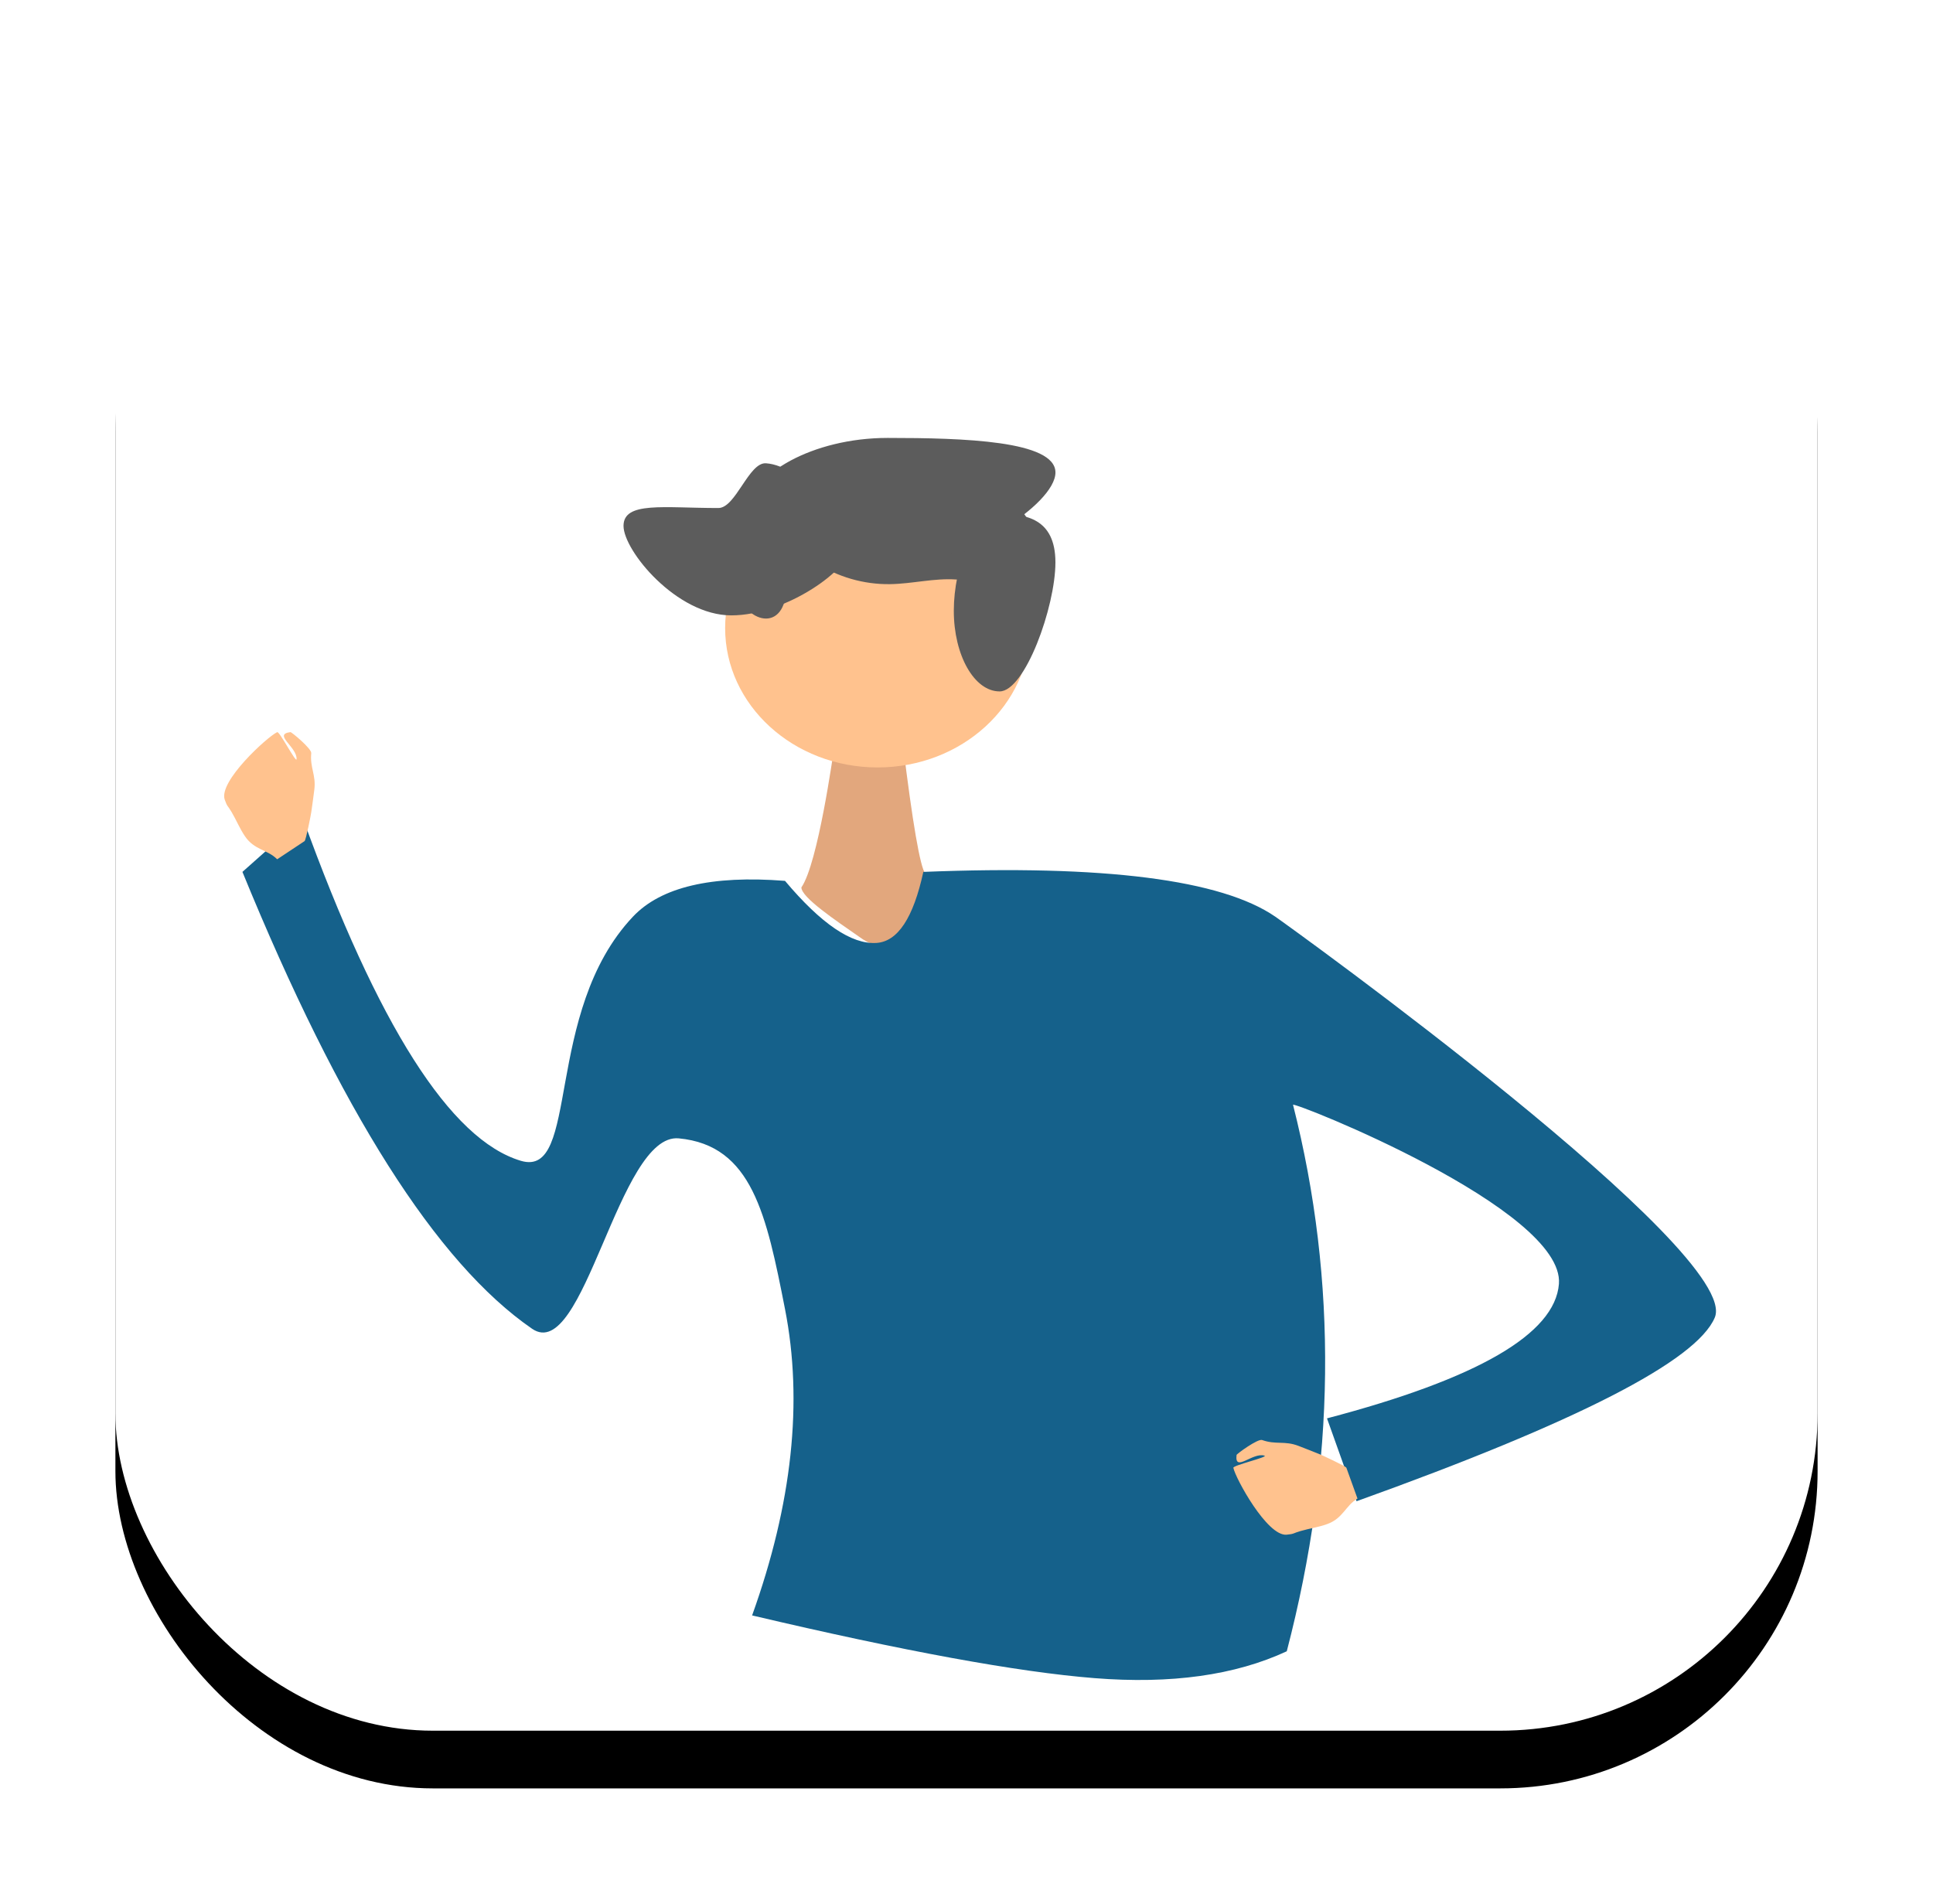 <?xml version="1.0" encoding="UTF-8"?>
<svg width="67px" height="66px" viewBox="0 0 67 66" version="1.1" xmlns="http://www.w3.org/2000/svg" xmlns:xlink="http://www.w3.org/1999/xlink">
    <!-- Generator: Sketch 52.2 (67145) - http://www.bohemiancoding.com/sketch -->
    <title>Group 67</title>
    <desc>Created with Sketch.</desc>
    <defs>
        <rect id="path-1" x="0" y="0" width="59" height="58" rx="11"></rect>
        <filter x="-11.9%" y="-8.6%" width="123.7%" height="124.1%" filterUnits="objectBoundingBox" id="filter-2">
            <feOffset dx="0" dy="2" in="SourceAlpha" result="shadowOffsetOuter1"></feOffset>
            <feGaussianBlur stdDeviation="2" in="shadowOffsetOuter1" result="shadowBlurOuter1"></feGaussianBlur>
            <feColorMatrix values="0 0 0 0 0   0 0 0 0 0   0 0 0 0 0  0 0 0 0.2 0" type="matrix" in="shadowBlurOuter1"></feColorMatrix>
        </filter>
    </defs>
    <g id="Web-Version" stroke="none" stroke-width="1" fill="none" fill-rule="evenodd">
        <g id="Our-platform" transform="translate(-1067, -927)">
            <g id="Group-48" transform="translate(130, 847)">
                <g id="Group-67" transform="translate(970.5, 111) scale(-1, 1) translate(-970.5, -111) translate(941, 82)">
                    <g id="Rectangle-Copy-6" fill-rule="nonzero" transform="translate(29.5, 29) scale(-1, 1) translate(-29.5, -29) ">
                        <use fill="black" fill-opacity="1" filter="url(#filter-2)" xlink:href="#path-1"></use>
                        <use fill="#FFFFFF" xlink:href="#path-1"></use>
                    </g>
                    <g id="Group-26" transform="translate(3.522, 13.182)">
                        <path d="M31.593,15.106 C31.703,15.254 31.976,17.085 30.813,17.544 C30.654,17.607 29.956,17.561 29.788,17.538 C29.619,17.515 29.469,17.411 29.324,17.31 C28.478,16.719 27.299,15.931 27.299,15.583 C27.88,14.745 28.406,10.89 28.414,10.89 C30.165,10.896 29.072,10.417 30.813,10.579 C31.153,13.356 31.413,14.865 31.593,15.106 Z" id="Fill-99-Copy-2" fill="#E2A77D" transform="translate(29.5, 14.061) scale(-1, 1) translate(-29.5, -14.061) "></path>
                        <path d="M27.474,15.045 C21.21,14.795 17.143,15.312 15.274,16.598 C14.74,16.965 -0.912,28.244 0.042,30.496 C0.677,31.997 4.816,34.119 12.458,36.863 L13.483,33.99 C8.262,32.617 5.582,31.065 5.444,29.331 C5.237,26.731 14.695,22.982 14.66,23.12 C13.107,29.236 13.179,35.551 14.877,42.065 C16.668,42.897 18.89,43.208 21.545,42.996 C24.2,42.785 28.154,42.06 33.409,40.822 C32.019,36.951 31.638,33.41 32.269,30.201 C32.91,26.94 33.407,24.521 35.952,24.283 C38.046,24.086 39.23,32.127 41.035,30.884 C44.343,28.607 47.69,23.327 51.075,15.045 L48.981,13.182 C46.381,20.373 43.863,24.333 41.425,25.061 C39.362,25.677 40.664,19.909 37.54,16.598 C36.571,15.57 34.814,15.156 32.269,15.356 C31.016,16.846 29.959,17.564 29.098,17.508 C28.361,17.46 27.82,16.639 27.474,15.045 Z" id="Path-19" fill="#15618B" fill-rule="nonzero"></path>
                        <path d="M48.517,12.224 C48.639,11.987 48.757,11.749 48.883,11.514 C49.124,11.062 49.445,10.986 49.694,10.543 C49.769,10.409 50.672,10.333 50.702,10.36 C51.168,10.779 50.216,10.646 49.991,11.006 C49.906,11.142 51.035,10.546 51.079,10.625 C51.266,10.953 51.77,13.191 51.226,13.584 C51.001,13.745 51.029,13.687 50.777,13.803 C50.466,13.946 50.245,14.097 49.925,14.221 C49.38,14.431 49.019,14.149 48.551,14.235 L48.134,13.174 C48.12,13.101 48.484,12.288 48.517,12.224 Z" id="Fill-368-Copy-3" fill="#FFC28E" transform="translate(49.802, 12.328) rotate(-35) translate(-49.802, -12.328) "></path>
                        <path d="M13.352,36.054 C13.476,35.816 13.596,35.576 13.723,35.341 C13.966,34.887 14.288,34.81 14.539,34.365 C14.614,34.23 15.517,34.15 15.547,34.176 C16.011,34.593 15.06,34.465 14.833,34.827 C14.747,34.963 15.879,34.361 15.923,34.439 C16.107,34.766 16.598,37.003 16.052,37.399 C15.827,37.562 15.855,37.503 15.603,37.621 C15.291,37.766 15.07,37.918 14.749,38.044 C14.203,38.258 13.844,37.977 13.375,38.066 L12.965,37.007 C12.951,36.934 13.32,36.118 13.352,36.054 Z" id="Fill-368-Copy-4" fill="#FFC28E" transform="translate(14.633, 36.149) rotate(-319) translate(-14.633, -36.149) "></path>
                        <ellipse id="Oval-Copy-20" fill="#FFC28E" fill-rule="nonzero" transform="translate(29.06, 6.591) scale(-1, 1) translate(-29.06, -6.591) " cx="29.06" cy="6.591" rx="5.284" ry="4.833"></ellipse>
                        <path d="M30.895,4.789 C30.125,4.775 29.374,5.019 28.605,5.07 C27.697,5.131 26.772,4.915 25.985,4.458 C25.941,4.433 25.226,4.766 24.987,5.854 C24.716,7.091 23.171,6.357 23.302,5.017 C23.408,3.938 23.832,2.152 25.324,1.447 C29.483,-0.521 32.276,1.377 33.007,2.257 C35.037,4.7 33.08,4.828 30.895,4.789 Z" id="Fill-102-Copy-2" fill="#5C5C5C" transform="translate(28.577, 3.536) scale(-1, 1) rotate(3) translate(-28.577, -3.536) "></path>
                        <path d="M33.677,6.152 C35.576,6.152 37.866,4.527 37.866,3.671 C37.866,3.085 36.163,0.96 34.876,0.879 C34.281,0.842 33.829,2.43 33.229,2.43 C31.33,2.43 29.94,2.194 29.94,3.05 C29.94,3.907 31.778,6.152 33.677,6.152 Z" id="Oval-Copy-21" fill="#5C5C5C" fill-rule="nonzero" transform="translate(33.903, 3.515) scale(-1, 1) translate(-33.903, -3.515) "></path>
                        <path d="M27.659,4.394 C30.29,4.394 33.463,2.301 33.463,1.198 C33.463,0.095 30.277,0 27.646,0 C25.015,0 22.896,1.294 22.896,2.397 C22.896,3.5 25.028,4.394 27.659,4.394 Z" id="Oval-Copy-22" fill="#5C5C5C" fill-rule="nonzero" transform="translate(28.179, 2.197) scale(-1, 1) translate(-28.179, -2.197) "></path>
                        <path d="M24.483,8.788 C25.36,8.788 26.418,5.858 26.418,4.314 C26.418,2.77 25.356,2.636 24.479,2.636 C23.602,2.636 22.896,4.447 22.896,5.992 C22.896,7.536 23.606,8.788 24.483,8.788 Z" id="Oval-Copy-23" fill="#5C5C5C" fill-rule="nonzero" transform="translate(24.657, 5.712) scale(-1, 1) translate(-24.657, -5.712) "></path>
                    </g>
                </g>
            </g>
        </g>
    </g>
</svg>